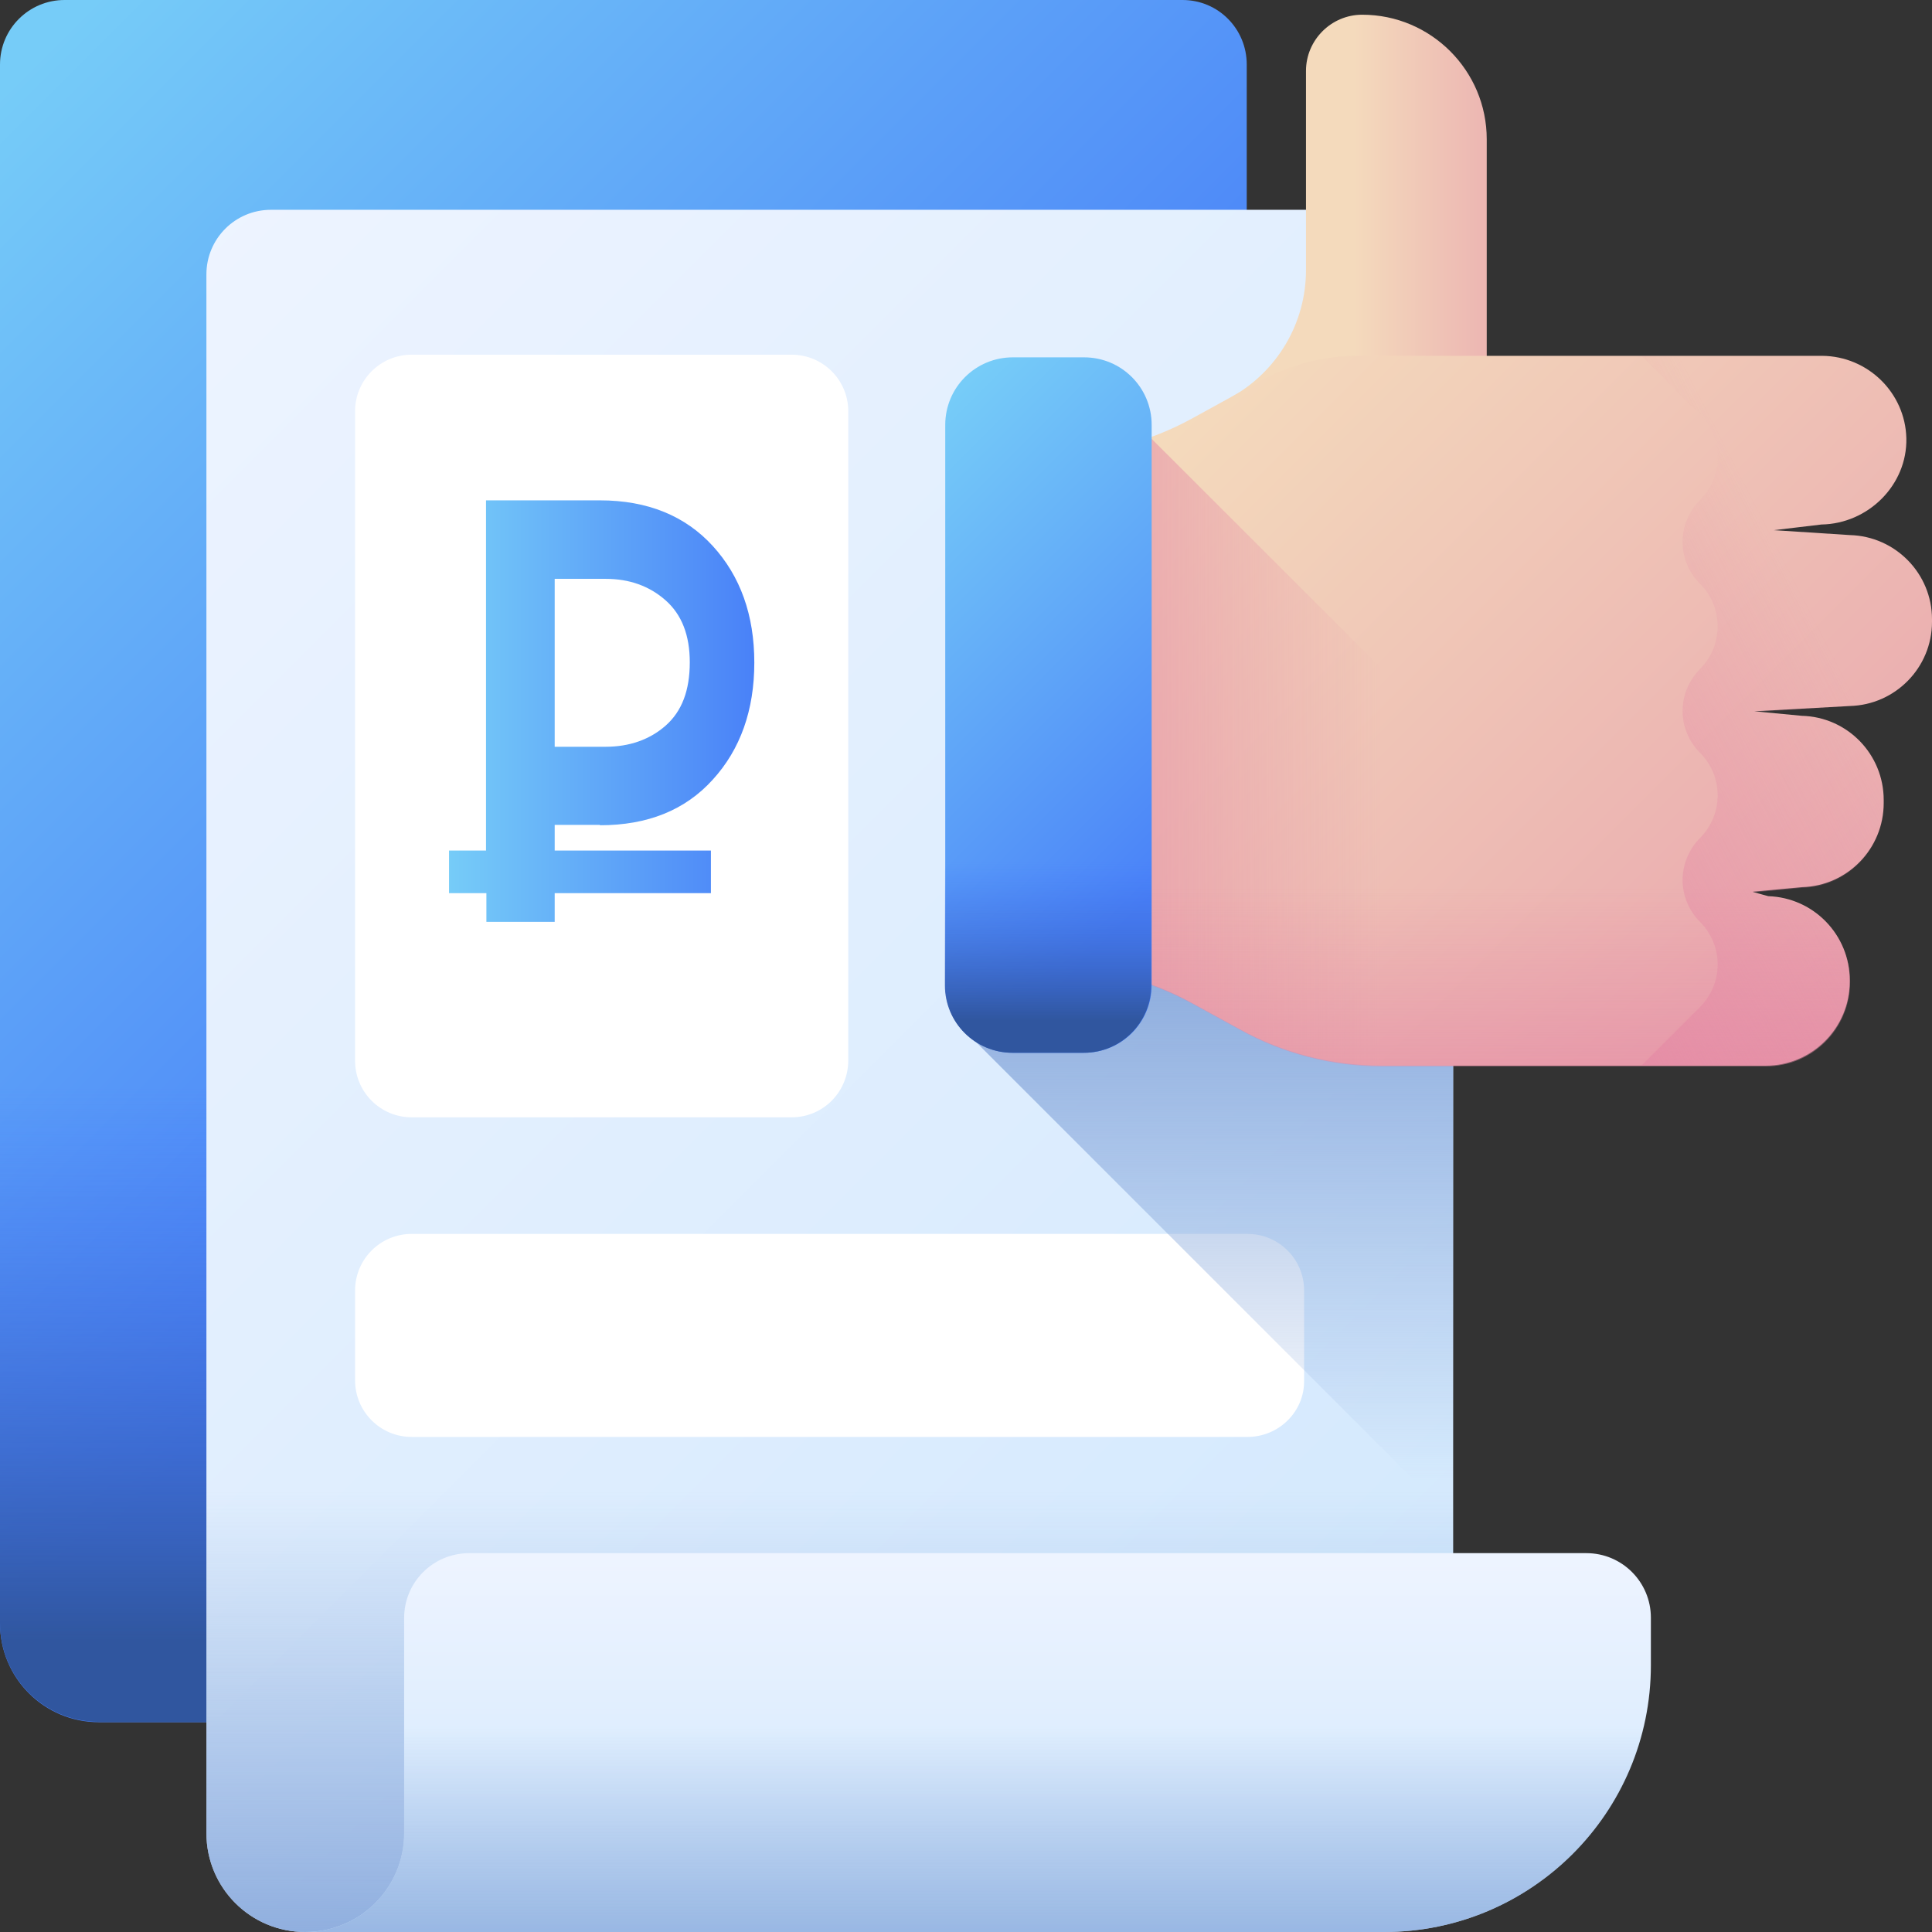 <?xml version="1.0" encoding="UTF-8"?> <!-- Generator: Adobe Illustrator 24.2.0, SVG Export Plug-In . SVG Version: 6.00 Build 0) --> <svg xmlns="http://www.w3.org/2000/svg" xmlns:xlink="http://www.w3.org/1999/xlink" id="Capa_1" x="0px" y="0px" viewBox="0 0 512 512" style="enable-background:new 0 0 512 512;" xml:space="preserve"><rect x="0" y="0" width="512" height="512" fill="#333333" stroke="none"/> <style type="text/css"> .st0{fill:url(#SVGID_1_);} .st1{fill:url(#SVGID_2_);} .st2{fill:url(#SVGID_3_);} .st3{fill:#FFFFFF;} .st4{fill:url(#SVGID_4_);} .st5{fill:url(#SVGID_5_);} .st6{fill:url(#SVGID_6_);} .st7{fill:url(#SVGID_7_);} .st8{fill:url(#SVGID_8_);} .st9{fill:url(#SVGID_9_);} .st10{fill:url(#SVGID_10_);} .st11{fill:url(#SVGID_11_);} .st12{fill:url(#SVGID_12_);} .st13{fill:url(#SVGID_13_);} .st14{fill:url(#SVGID_14_);} .st15{fill:url(#SVGID_15_);} .st16{fill:url(#SVGID_16_);} </style> <g> <linearGradient id="SVGID_1_" gradientUnits="userSpaceOnUse" x1="-18.509" y1="471.259" x2="186.397" y2="266.353" gradientTransform="matrix(1.004 0 0 -1.004 0.643 515.449)"> <stop offset="0" style="stop-color:#76CCF8"></stop> <stop offset="0.833" style="stop-color:#518EF8"></stop> <stop offset="1" style="stop-color:#4981F8"></stop> </linearGradient> <path class="st0" d="M313.4,0H17.1C7.7,0,0,7.6,0,17.1v413.1c0,14.5,11.7,26.2,26.2,26.2h233.5c39,0,70.7-31.6,70.7-70.7V17.1 C330.4,7.6,322.8,0,313.4,0L313.4,0z"></path> <linearGradient id="SVGID_2_" gradientUnits="userSpaceOnUse" x1="163.949" y1="226.173" x2="163.949" y2="80.487" gradientTransform="matrix(1.004 0 0 -1.004 0.643 515.449)"> <stop offset="0" style="stop-color:#4071F7;stop-opacity:0"></stop> <stop offset="1" style="stop-color:#30569F"></stop> </linearGradient> <path class="st1" d="M0,264.5v165.6c0,14.5,11.7,26.2,26.2,26.2h233.5c39,0,70.7-31.6,70.7-70.7V264.5H0z"></path> <linearGradient id="SVGID_3_" gradientUnits="userSpaceOnUse" x1="14.323" y1="437.442" x2="434.679" y2="17.088" gradientTransform="matrix(1.004 0 0 -1.004 0.643 515.449)"> <stop offset="0" style="stop-color:#EEF4FF"></stop> <stop offset="1" style="stop-color:#CFE7FD"></stop> </linearGradient> <path class="st2" d="M314.4,512H80.9c-14.5,0-26.2-11.7-26.2-26.2V72.7c0-9.4,7.6-17.1,17.1-17.1H368c9.4,0,17.1,7.6,17.1,17.1 v368.6C385.1,480.4,353.4,512,314.4,512z"></path> <path class="st3" d="M330.6,380.8H109.1c-8.3,0-15-6.7-15-15V342c0-8.3,6.7-15,15-15h221.5c8.3,0,15,6.7,15,15v23.9 C345.7,374.1,338.9,380.8,330.6,380.8z"></path> <linearGradient id="SVGID_4_" gradientUnits="userSpaceOnUse" x1="318.613" y1="122.436" x2="318.613" y2="264.022" gradientTransform="matrix(1.004 0 0 -1.004 0.643 515.449)"> <stop offset="0" style="stop-color:#8AAADC;stop-opacity:0"></stop> <stop offset="1" style="stop-color:#8AAADC"></stop> </linearGradient> <path class="st4" d="M385.1,242.9H256v30.6l129.1,129.1V242.9z"></path> <path class="st3" d="M209.8,296.1H109.1c-8.3,0-15-6.7-15-15V109c0-8.3,6.7-15,15-15h100.7c8.3,0,15,6.7,15,15v172 C224.8,289.4,218.1,296.1,209.8,296.1z"></path> <linearGradient id="SVGID_5_" gradientUnits="userSpaceOnUse" x1="218.367" y1="119.647" x2="218.367" y2="-6.383" gradientTransform="matrix(1.004 0 0 -1.004 0.643 515.449)"> <stop offset="0" style="stop-color:#8AAADC;stop-opacity:0"></stop> <stop offset="1" style="stop-color:#8AAADC"></stop> </linearGradient> <path class="st5" d="M54.7,390.2v95.6c0,14.5,11.7,26.2,26.2,26.2h233.5c39,0,70.7-31.6,70.7-70.7v-51.1L54.7,390.2z"></path> <linearGradient id="SVGID_6_" gradientUnits="userSpaceOnUse" x1="257.525" y1="103.368" x2="257.525" y2="6.116" gradientTransform="matrix(1.004 0 0 -1.004 0.643 515.449)"> <stop offset="0" style="stop-color:#EEF4FF"></stop> <stop offset="1" style="stop-color:#CFE7FD"></stop> </linearGradient> <path class="st6" d="M107.1,428.8v57c0,14.5-11.7,26.2-26.2,26.2h285.9c39,0,70.7-31.6,70.7-70.7v-12.6c0-9.4-7.6-17.1-17.1-17.1 H124.2C114.7,411.7,107.1,419.3,107.1,428.8L107.1,428.8z"></path> <linearGradient id="SVGID_7_" gradientUnits="userSpaceOnUse" x1="257.525" y1="57.436" x2="257.525" y2="-11.68" gradientTransform="matrix(1.004 0 0 -1.004 0.643 515.449)"> <stop offset="0" style="stop-color:#8AAADC;stop-opacity:0"></stop> <stop offset="1" style="stop-color:#8AAADC"></stop> </linearGradient> <path class="st7" d="M107.1,428.8v57c0,14.5-11.7,26.2-26.2,26.2h285.9c39,0,70.7-31.6,70.7-70.7v-12.6c0-9.4-7.6-17.1-17.1-17.1 H124.2C114.7,411.7,107.1,419.3,107.1,428.8L107.1,428.8z"></path> <g> <g> <linearGradient id="SVGID_8_" gradientUnits="userSpaceOnUse" x1="356.648" y1="459.001" x2="407.183" y2="459.001" gradientTransform="matrix(1.004 0 0 -1.004 0.643 515.449)"> <stop offset="0" style="stop-color:#F4DABC"></stop> <stop offset="2.800000e-03" style="stop-color:#F4DABC"></stop> <stop offset="1" style="stop-color:#E9A6AE"></stop> </linearGradient> <path class="st8" d="M326.2,105.3c12.3-6.8,19.9-19.7,19.9-33.7V18.8c0-8.2,6.7-14.9,14.9-14.9c18.2,0,33,14.8,33,33v68.4H326.2z "></path> <g> <linearGradient id="SVGID_9_" gradientUnits="userSpaceOnUse" x1="311.854" y1="403.309" x2="474.505" y2="240.657" gradientTransform="matrix(1.004 0 0 -1.004 0.643 515.449)"> <stop offset="0" style="stop-color:#F4DABC"></stop> <stop offset="2.800000e-03" style="stop-color:#F4DABC"></stop> <stop offset="1" style="stop-color:#E9A6AE"></stop> </linearGradient> <path class="st9" d="M505.2,116.1c0.3,12.4-10.1,22.7-22.5,22.9l-12.6,1.5l20.1,1.3c12.1,0.3,21.8,10.2,21.8,22.3v0.7 c0,12.1-9.7,22-21.8,22.3l-25.3,1.4l12.6,1.2c12.1,0.3,21.7,10.2,21.7,22.3v0.8c0,12.1-9.6,22-21.7,22.3l-12.9,1.2v0.1l4,1.1 c12.1,0.4,21.6,10.3,21.6,22.3v0.3c0,12.3-10,22.3-22.3,22.3H366.2c-13.2,0-26.1-3.3-37.7-9.7l-12.4-6.8 c-11.5-6.4-24.5-9.7-37.7-9.7h-5.6c-10.6,0-19.2-8.6-19.2-19.2v-97.3c0-10.6,8.6-19.2,19.2-19.2h5.6c13.2,0,26.1-3.3,37.7-9.7 l18-9.9c7.9-4.3,16.7-6.6,25.7-6.6h123.1C495,94.4,504.9,104.1,505.2,116.1L505.2,116.1z"></path> <linearGradient id="SVGID_10_" gradientUnits="userSpaceOnUse" x1="363.981" y1="314.907" x2="243.248" y2="314.907" gradientTransform="matrix(1.004 0 0 -1.004 0.643 515.449)"> <stop offset="0" style="stop-color:#E487A4;stop-opacity:0"></stop> <stop offset="1" style="stop-color:#E487A4"></stop> </linearGradient> <path class="st10" d="M272.9,256.4h5.6c13.2,0,26.1,3.3,37.7,9.7l12.4,6.8c11.5,6.4,24.5,9.7,37.7,9.7h101.7 c1.2,0,2.3-0.1,3.4-0.3L304.9,116c-8.5,3.1-17.4,4.6-26.5,4.6h-5.6c-10.6,0-19.2,8.6-19.2,19.2v97.3 C253.7,247.8,262.3,256.4,272.9,256.4L272.9,256.4z"></path> <linearGradient id="SVGID_11_" gradientUnits="userSpaceOnUse" x1="374.3" y1="278.769" x2="374.3" y2="186.064" gradientTransform="matrix(1.004 0 0 -1.004 0.643 515.449)"> <stop offset="0" style="stop-color:#E487A4;stop-opacity:0"></stop> <stop offset="1" style="stop-color:#E487A4"></stop> </linearGradient> <path class="st11" d="M253.7,237.2c0,10.6,8.6,19.2,19.2,19.2h5.6c13.2,0,26.1,3.3,37.7,9.7l12.4,6.8 c11.5,6.4,24.5,9.7,37.7,9.7h101.7c12.3,0,22.3-10,22.3-22.3V260c0-12.1-9.6-21.9-21.6-22.3l-4-1.1v-0.1l12.9-1.2 c12.1-0.3,21.7-10.2,21.7-22.3v-0.8c0-0.2,0-0.4,0-0.6H253.7L253.7,237.2z"></path> <linearGradient id="SVGID_12_" gradientUnits="userSpaceOnUse" x1="482.784" y1="341.595" x2="345.749" y2="271.25" gradientTransform="matrix(1.004 0 0 -1.004 0.643 515.449)"> <stop offset="0" style="stop-color:#E487A4;stop-opacity:0"></stop> <stop offset="1" style="stop-color:#E487A4"></stop> </linearGradient> <path class="st12" d="M482.9,94.4h-47.8l15.5,15.5c6.2,6.2,6.2,16.3,0,22.5c-3.1,3.1-4.7,7.2-4.7,11.2c0,4.1,1.6,8.1,4.7,11.2 c3.1,3.1,4.6,7.2,4.6,11.2c0,4.1-1.6,8.1-4.6,11.2c-3.1,3.1-4.7,7.2-4.7,11.2c0,4.1,1.6,8.1,4.7,11.2c3.1,3.1,4.6,7.2,4.6,11.2 c0,4.1-1.6,8.1-4.6,11.2c-3.1,3.1-4.7,7.2-4.7,11.2c0,4.1,1.6,8.1,4.7,11.2c3.1,3.1,4.6,7.2,4.6,11.2c0,4.1-1.6,8.1-4.6,11.2 l-15.5,15.5h32.8c12.3,0,22.3-10,22.3-22.3V260c0-12.1-9.6-22-21.6-22.3l-4-1.1v-0.1l12.9-1.2c12.1-0.3,21.7-10.2,21.7-22.3 v-0.8c0-12.1-9.6-22-21.7-22.3l-12.6-1.2l25.3-1.4c12.1-0.3,21.8-10.2,21.8-22.3v-0.7c0-12.1-9.7-22-21.8-22.3l-20.1-1.3 l12.6-1.5c12.4-0.2,22.8-10.5,22.5-22.9C504.9,104.1,495,94.4,482.9,94.4L482.9,94.4z"></path> <linearGradient id="SVGID_13_" gradientUnits="userSpaceOnUse" x1="-1769.434" y1="526.025" x2="-1769.434" y2="500.976" gradientTransform="matrix(0 -1.004 1.004 0 -241.08 -1587.874)"> <stop offset="0" style="stop-color:#E9A6AE;stop-opacity:0"></stop> <stop offset="1" style="stop-color:#E09380"></stop> </linearGradient> <path class="st13" d="M312.2,264.1c-10.5-5-22-7.7-33.7-7.7h-5.6c-10.6,0-19.2-8.6-19.2-19.2v-97.3c0-10.6,8.6-19.2,19.2-19.2 h5.6c11.7,0,23.2-2.6,33.7-7.7V264.1z"></path> </g> </g> <linearGradient id="SVGID_14_" gradientUnits="userSpaceOnUse" x1="222.659" y1="380.736" x2="315.065" y2="288.329" gradientTransform="matrix(1.004 0 0 -1.004 0.643 515.449)"> <stop offset="0" style="stop-color:#76CCF8"></stop> <stop offset="0.833" style="stop-color:#518EF8"></stop> <stop offset="1" style="stop-color:#4981F8"></stop> </linearGradient> <path class="st14" d="M287.3,279h-18.9c-9.9,0-17.9-8-17.9-17.9V112.6c0-9.9,8-17.9,17.9-17.9h18.9c9.9,0,17.9,8,17.9,17.9v148.5 C305.2,271,297.2,279,287.3,279z"></path> <linearGradient id="SVGID_15_" gradientUnits="userSpaceOnUse" x1="276.102" y1="286.103" x2="276.102" y2="244.097" gradientTransform="matrix(1.004 0 0 -1.004 0.643 515.449)"> <stop offset="0" style="stop-color:#4071F7;stop-opacity:0"></stop> <stop offset="1" style="stop-color:#30569F"></stop> </linearGradient> <path class="st15" d="M250.4,207.5v53.6c0,9.9,8,17.9,17.9,17.9h18.9c9.9,0,17.9-8,17.9-17.9v-53.6H250.4z"></path> </g> </g> <linearGradient id="SVGID_16_" gradientUnits="userSpaceOnUse" x1="118.955" y1="188.499" x2="199.955" y2="188.499"> <stop offset="0" style="stop-color:#76CCF8"></stop> <stop offset="0.833" style="stop-color:#518EF8"></stop> <stop offset="1" style="stop-color:#4981F8"></stop> </linearGradient> <path class="st16" d="M159,218.7c12.6,0,22.6-4,29.9-12.1c7.3-8,11-18.4,11-31c0-12.6-3.7-22.9-11-30.9c-7.3-8-17.3-12.1-29.9-12.1 h-30.2v92.8H119v11.3h9.9v7.6H147v-7.6h41.4v-11.3H147v-6.8H159z M147,153.4h13.5c6.3,0,11.6,1.9,15.9,5.7c4.3,3.8,6.4,9.3,6.4,16.4 c0,7.5-2.1,13-6.4,16.8c-4.2,3.7-9.6,5.6-15.9,5.6H147V153.4z"></path> </svg> 